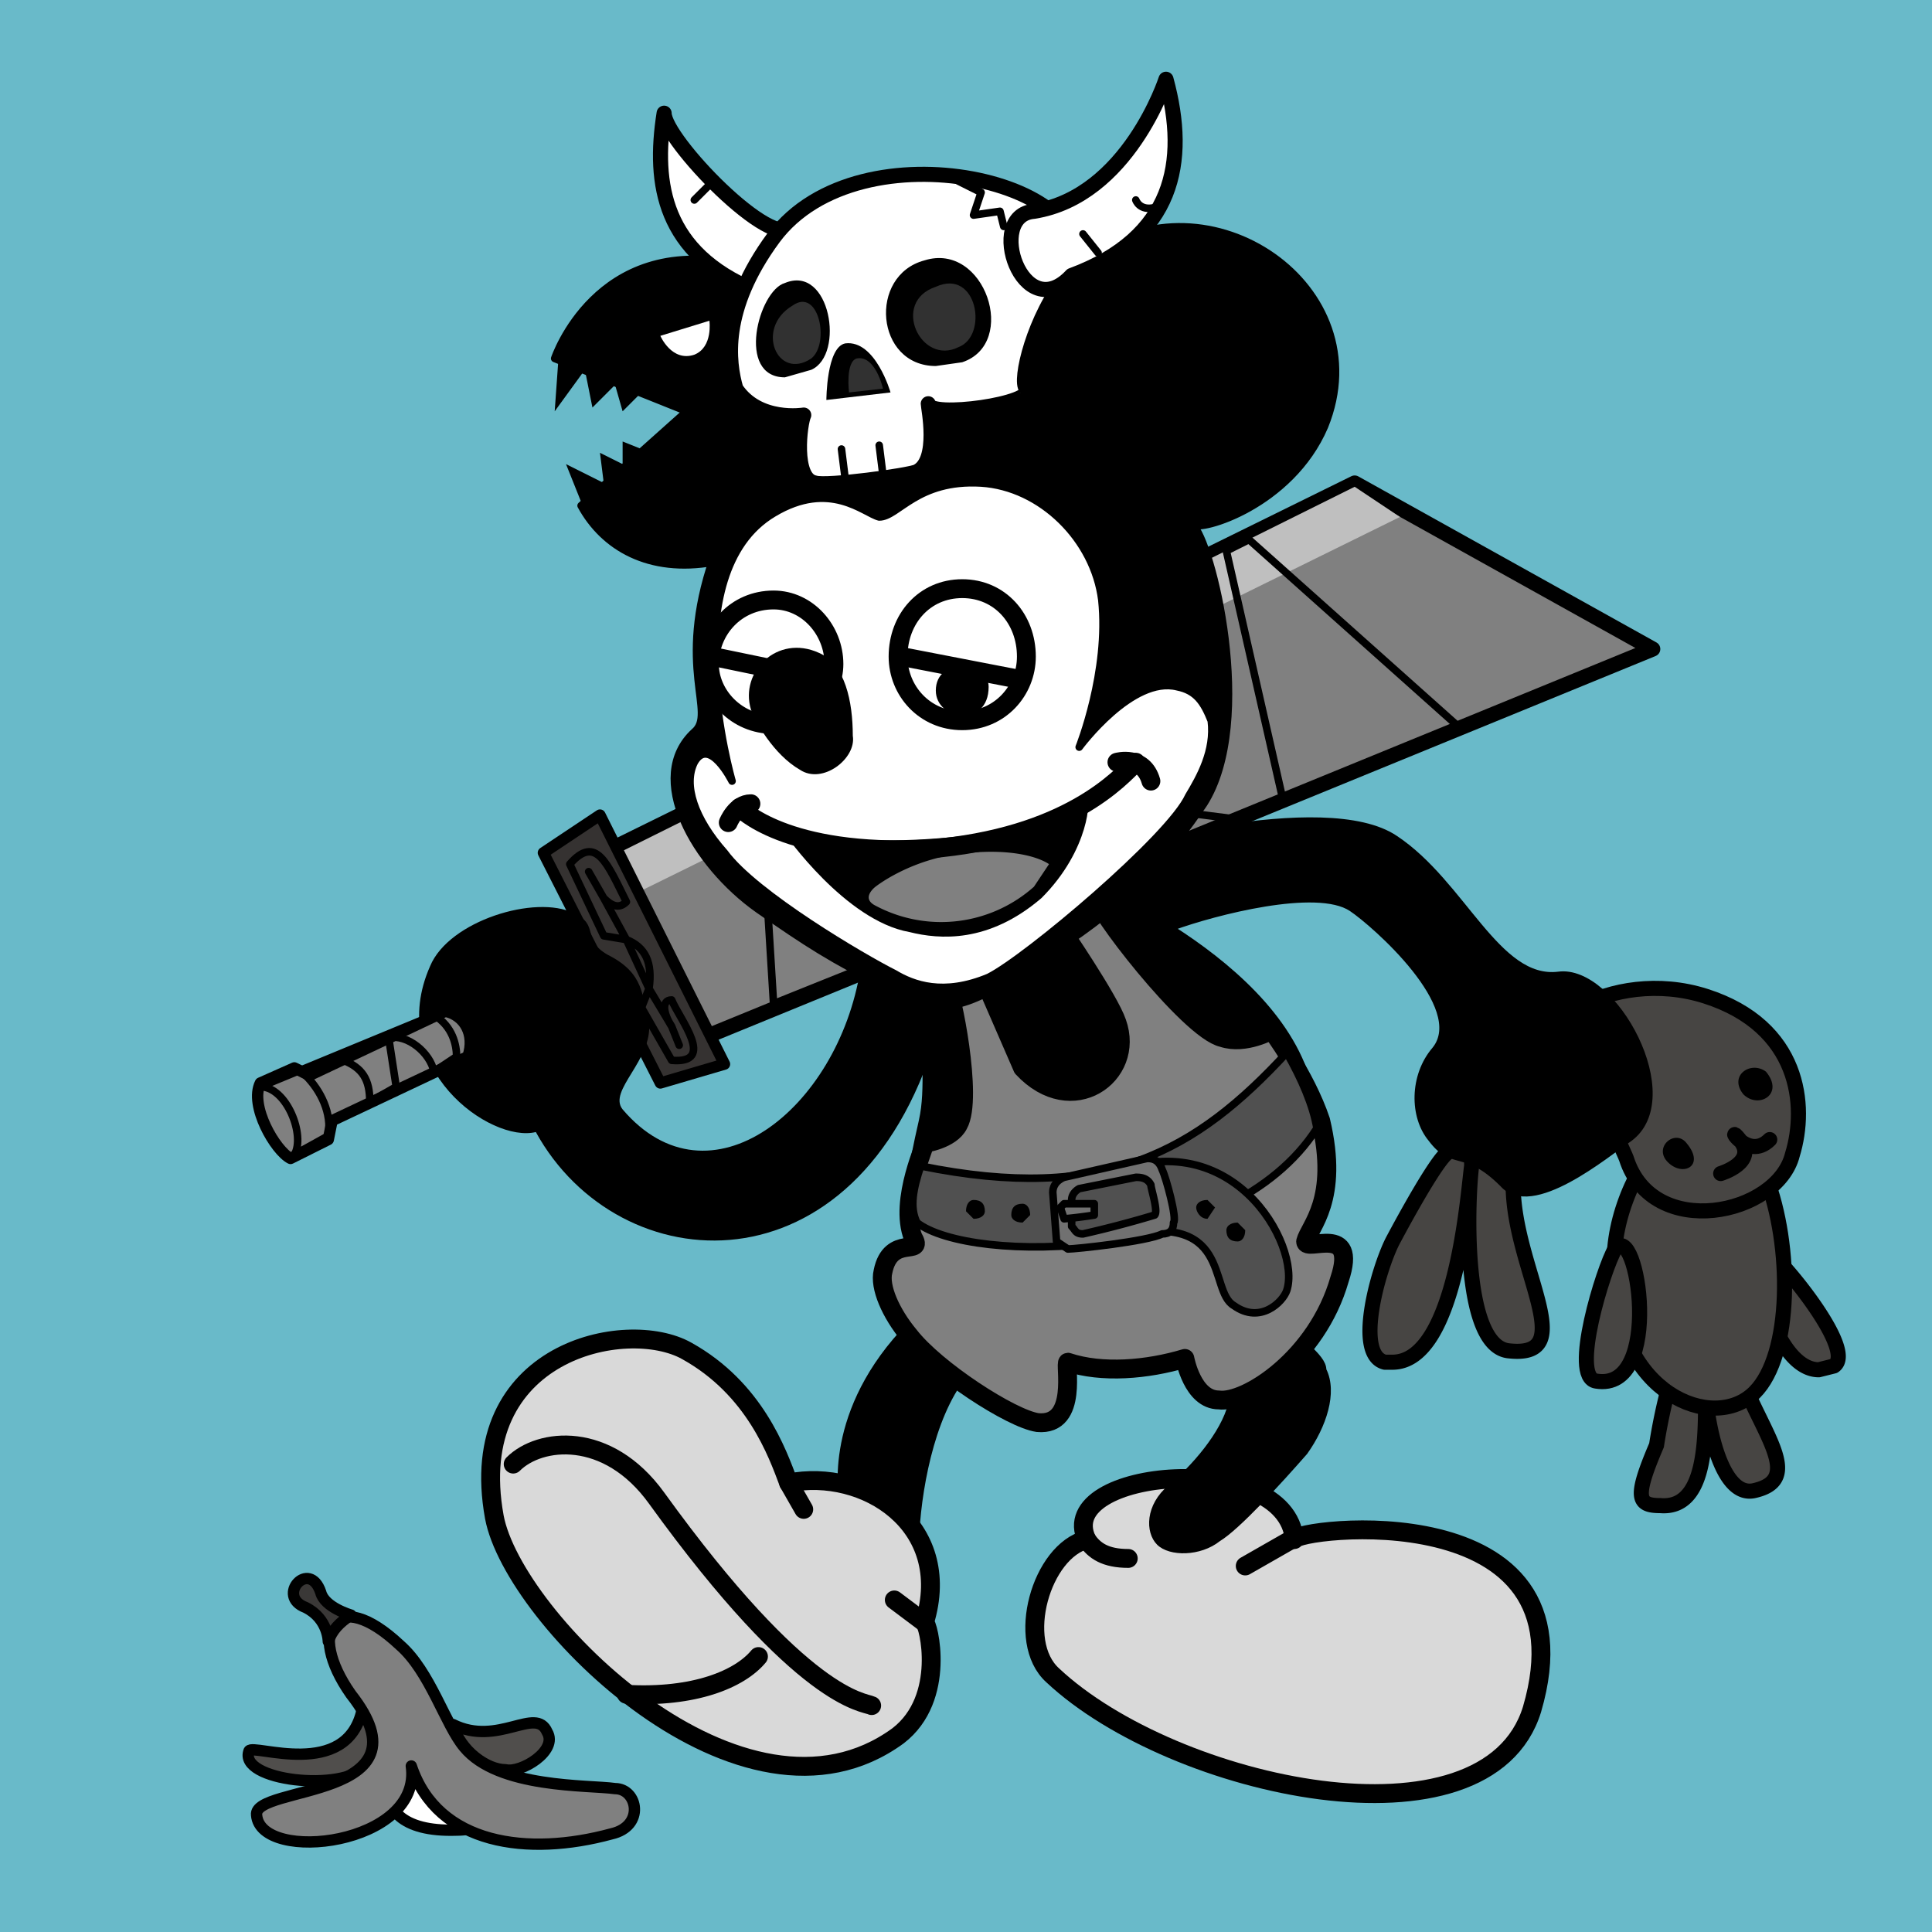 <!--Generated by Pixelmator Pro 3.5.3--><svg xmlns="http://www.w3.org/2000/svg" width="512" height="512"><g id="Layer87"><path id="-2" fill="#69bac9" fill-rule="evenodd" stroke="none" d="M512 0H0v512h512Z"/></g><g id="13Backitem"><g id="stuffed-toy"><path id="-105" fill="#474543" fill-rule="evenodd" stroke="#000" stroke-linecap="round" stroke-linejoin="round" stroke-width="4" d="M440 399c-6 0-7-2-1-16 0 0 8-55 22-19 6 16 17 28 4 31-8 2-12-14-13-25a101 101 0 0 0 0 0c0 12 0 30-12 29Zm42-36c-13 0-20-36-13-31 4 3 23 26 17 30l-4 1Zm-113-2h-2c-8-2-2-24 2-32 0 0 10-19 14-23 5-5 18-6 18 8 0 22 18 46-1 44-13-1-11-42-10-49v-1 1c-1 7-4 52-21 52Z"/><g id="Layer28"><path id="-109" fill="#474543" fill-rule="evenodd" stroke="#000" stroke-linecap="round" stroke-linejoin="round" stroke-width="4" d="M428 338c-3-25 25-64 40-26 7 18 7 47-3 57-11 11-37 0-37-31Z"/><path id="-110" fill="#474543" fill-rule="evenodd" stroke="#000" stroke-linecap="round" stroke-linejoin="round" stroke-width="4" d="M413 284c-12-11 14-28 39-20s27 29 23 42c-4 16-37 23-44 1 0 0-7-18-18-23Z"/><path id="-111" fill="#474543" fill-rule="evenodd" stroke="#000" stroke-linecap="round" stroke-linejoin="round" stroke-width="4" d="M423 366c-7-1 2-30 5-35 6-8 13 38-5 35Z"/><g id="Layer191"><path id="-113" fill="#000" fill-rule="evenodd" stroke="none" d="M447 303c-3-4-9 1-5 5s10 1 5-5Zm21-19c-4-3-10 1-6 6 4 4 11 0 6-6Z"/><path id="-118" fill="none" stroke="#000" stroke-linecap="round" stroke-linejoin="round" stroke-width="4" d="M456 311s10-3 5-9c-4-5 2 6 8 0"/></g></g></g></g><g id="12RightshoeNochange"><path id="shoe" fill="#d9d9d9" fill-rule="evenodd" stroke="#000" stroke-linecap="round" stroke-linejoin="round" stroke-width="5" d="M343 408c-2-24-64-19-55 0-12 3-19 27-9 36 32 30 115 48 127 9 17-58-63-48-63-45Z"/><g id="Layer21"><path id="-139" fill="none" stroke="#000" stroke-linecap="round" stroke-linejoin="round" stroke-width="5" d="M288 408c2 3 5 5 11 5m31 2 14-8"/></g></g><g id="11BodyNochange"><path id="body" fill="#000" fill-rule="evenodd" stroke="#000" stroke-linecap="round" stroke-linejoin="round" d="M289 234c0-2 1-5 4-8 0 0 58-17 77-4 18 12 27 38 43 36 15-2 34 33 19 44-6 4-26 21-34 12-10-10-13-4-19-12-5-6-5-17 1-24 9-11-16-33-22-37-9-6-36 1-47 5 14 9 31 23 36 41 6 24 0 39 0 43-1 3 13-5 9 10-2 6-5 12-9 17 2 2 4 4 4 6 3 6 0 15-5 22-7 8-18 20-23 23-5 4-13 4-16 1s-3-10 3-15 14-14 16-22h-3c-8 0-9-11-9-11-10 3-22 3-31 1-2 0 2 17-9 16-4-1-12-5-20-11-8 12-11 32-11 44 1 3-20-13-20-13s-5-22 16-45c-17-22 4-22 4-22-3-3-5-8 1-34 2-9 0-17 2-36 3-13 27-28 43-27Z"/></g><g id="10clothes"><g id="Tanktop"><path id="-252" fill="gray" fill-rule="evenodd" stroke="#000" stroke-linecap="round" stroke-linejoin="round" stroke-width="5" d="m291 238-10 8s13 19 15 25c5 14-12 26-25 12l-10-23-10 2c1 0 7 29 3 36-2 4-9 5-9 5 1-1-7 15-3 25 3 5-6-1-8 9-1 4 2 11 7 17 7 9 27 22 34 23 11 1 7-16 8-16 9 3 21 2 31-1 0 0 2 11 9 11 7 1 26-11 32-32 5-15-9-7-9-10 1-4 9-11 4-32-4-12-13-24-13-24s-7 4-13 2c-9-2-35-36-33-37Z"/><g id="Layer106"><path id="-254" fill="#505050" fill-rule="evenodd" stroke="#000" stroke-linecap="round" stroke-linejoin="round" stroke-width="2" d="M244 309c49 10 73-4 97-30 4 7 7 14 8 20-23 36-92 36-106 25-2-4-1-9 1-15Z"/><path id="-255" fill="#505050" fill-rule="evenodd" stroke="#000" stroke-linecap="round" stroke-linejoin="round" stroke-width="2" d="M327 346c-7-4 0-26-32-18-3-4-7-12-3-16 34-16 53 18 49 30-1 3-7 9-14 4Z"/></g><g id="Layer108"><path id="-260" fill="#000" fill-rule="evenodd" stroke="none" d="M328 329c-2 0-3-1-3-3 0-1 1-2 3-2l2 2c0 2-1 3-2 3Zm-57-5c-2 0-3-1-3-2 0-2 1-3 3-3 1 0 2 1 2 3l-2 2Zm49-1c-2 0-3-2-3-3s1-2 3-2l2 2-2 3Zm-62-5c2 0 3 1 3 3 0 1-1 2-3 2l-2-2c0-2 1-3 2-3Z"/></g><g id="Layer107"><path id="-264" fill="#717171" fill-rule="evenodd" stroke="#000" stroke-linecap="round" stroke-linejoin="round" stroke-width="2" d="m279 316 1 13 3 2c2 0 21-2 25-4 2 0 3-1 3-3 1-1-2-12-3-14-1-3-3-3-4-3l-22 5s-3 1-3 4Z"/><path id="-265" fill="#505050" fill-rule="evenodd" stroke="#000" stroke-linecap="round" stroke-linejoin="round" stroke-width="2" d="M284 318v7c1 1 1 2 3 2a281 281 0 0 0 19-5c1-1-1-7-1-8-1-2-3-2-4-2l-15 3s-2 1-2 3Z"/><path id="-266" fill="#717171" fill-rule="evenodd" stroke="#000" stroke-linecap="round" stroke-linejoin="round" stroke-width="2" d="m281 320 1 3s0 0 0 0a121 121 0 0 0 8-1v-3h-8l-1 1Z"/></g></g></g><g id="9Leftarm"><g id="strongestsword"><g id="Layer42"><path id="-515" fill="gray" fill-rule="evenodd" stroke="#000" stroke-linecap="round" stroke-linejoin="round" stroke-width="4" d="m359 128 79 44-254 104c-3-6-19-47-22-51Z"/><path id="-516" fill="#bfbfbf" fill-rule="evenodd" stroke="none" d="m164 226 6 10 201-99-12-8Z"/><path id="-517" fill="#353231" fill-rule="evenodd" stroke="#000" stroke-linecap="round" stroke-linejoin="round" stroke-width="3" d="m192 282-17 5-31-61 15-10Z"/><path id="-518" fill="#000" fill-rule="evenodd" stroke="none" d="M228 257c-6 37-40 64-63 37-4-5 8-13 7-23-2-7-1-13-11-18-7-4-2-8-9-11-10-5-33 2-38 14-12 27 16 47 28 44 22 40 85 44 106-25 3-10-19-19-20-18Z"/><path id="-519" fill="gray" fill-rule="evenodd" stroke="#000" stroke-linecap="round" stroke-linejoin="round" stroke-width="3" d="M118 268c5 1 8 6 6 12l-36 17-1 5-10 5c-4-2-11-14-8-20l9-4 4 2Z"/></g><g id="Layer93"><path id="-522" fill="none" stroke="#000" stroke-linecap="round" stroke-linejoin="round" stroke-width="2" d="M78 306c3-5-2-18-9-18l46-19c5 3 6 8 6 11l-6 4c-1-5-7-10-12-9l2 13-7 4c0-6-2-9-7-11l-10 4c4 4 7 10 6 16l-9 5Zm100-25-8-14 2-5 6 10 2 5-2-5c-2-3-3-7 0-7 2 5 12 17 0 16Zm-6-19-6-13c5 2 7 6 6 13Zm-6-13-6-1-9-19c7-8 10 0 15 10-2 2-4 1-6-1l-4-7 4 7 6 11Zm39 17-4-65 126 16-122 49Zm122-49 13-5v1l-12 4h-1Zm13-5-15-66 6-3 56 50-47 19Z"/></g></g></g><g id="8LeftshoeNochange"><path id="Leftshoe" fill="#d9d9d9" fill-rule="evenodd" stroke="#000" stroke-linecap="round" stroke-linejoin="round" stroke-width="5" d="M209 393c20-4 44 11 36 37 1 0 6 20-7 30-41 30-102-31-107-58-8-44 35-53 51-44 18 10 24 27 27 35Z"/><g id="g1"><path id="-731" fill="none" stroke="#000" stroke-linecap="round" stroke-linejoin="round" stroke-width="5" d="m237 424 8 6m-79 19c18 1 30-4 35-10m8-46 4 7"/><path id="-729" fill="none" stroke="#000" stroke-linecap="round" stroke-linejoin="round" stroke-width="5" d="M136 388c7-7 25-9 38 9 39 54 55 54 57 55"/></g></g><g id="7Leftear"><g id="frenzy"><path id="-738" fill="#000" fill-rule="evenodd" stroke="none" d="m154 133-4-10 10 5-1-8 6 3v-6l5 2-1 13-15 1Zm-7-24 1-14 16-4 6 13-5 5-2-7-6 6-2-10-8 11Z"/><path id="Left-ear02" fill="#000" fill-rule="evenodd" stroke="#000" stroke-linecap="round" stroke-linejoin="round" stroke-width="2" d="M189 149c-17 3-29-4-35-15l28-25-35-14s11-33 48-25c28 6 29 41 29 41 13-7-36 62-35 38Z"/><path id="path1" fill="#fff" fill-rule="evenodd" stroke="none" d="m175 89 13-4s1 7-4 9c-6 2-9-5-9-5Z"/></g></g><g id="6faceNochage"><g id="face"><path id="-807" fill="#000" fill-rule="evenodd" stroke="#000" stroke-linecap="round" stroke-linejoin="round" stroke-width="2" d="M189 148c5-17 17-29 35-38 13-7 29-9 47-5 0 0 3-26 18-37 31-23 77 8 62 45-9 21-33 28-35 26 5 4 17 52 3 74-19 28-34 35-52 47-16 10-22 7-31 2-16-8-22-12-35-21-17-12-30-35-17-47 6-5-5-17 5-46Z"/><g id="Layer4"><path id="-810" fill="#fff" fill-rule="evenodd" stroke="#000" stroke-linecap="round" stroke-linejoin="round" stroke-width="2" d="M194 207s-16-55 11-71c15-9 24 0 28 1 5 0 10-10 27-9 16 1 30 15 32 31 2 19-6 39-6 39s14-19 26-16c5 1 7 4 9 9 1 8-3 15-6 20-5 11-43 43-53 48-12 5-20 2-25-1-8-4-37-21-45-32-8-9-11-18-8-24 4-7 10 5 10 5Z"/></g></g></g><g id="5mouth"><g id="smart"><path id="-954" fill="#000" fill-rule="evenodd" stroke="none" d="M241 247c8 2 21 3 35-9 13-13 13-27 12-26-16 10-50 13-80 9 0 0 16 23 33 26Z"/><path id="-957" fill="gray" fill-rule="evenodd" stroke="none" d="m278 229-4 6a37 37 0 0 1-42 5c-4-2 0-5 0-5s10-8 25-9c11-1 18 1 21 3Z"/><path id="-951" fill="none" stroke="#000" stroke-linecap="round" stroke-linejoin="round" stroke-width="5" d="M296 202s7-2 9 5m-112 11s2-5 6-5"/><path id="path2" fill="none" stroke="#000" stroke-linecap="round" stroke-linejoin="round" stroke-width="5" d="M196 214s12 13 50 11c37-3 51-19 55-23"/></g></g><g id="4eyes"><g id="slumber"><g id="eyes"><g id="eyes10"><path id="-1621" fill="none" stroke="#000" stroke-linecap="round" stroke-linejoin="round" stroke-width="5" d="M205 159c9 0 16 8 16 17 0 8-7 16-16 16-10 0-17-8-17-16 0-9 7-17 17-17Zm50-3c10 0 17 8 17 18 0 9-7 17-17 17s-17-8-17-17c0-10 7-18 17-18Z"/><path id="path3" fill="none" stroke="#000" stroke-linecap="round" stroke-linejoin="round" stroke-width="5" d="m239 174 31 6m-81-6 29 6"/></g></g><g id="g2"><path id="-1629" fill="#000" fill-rule="evenodd" stroke="none" d="M262 182c0-7-14-8-14 1 0 8 14 10 14-1Zm-50 0c0-7-13-8-13 1 0 8 13 11 13-1Z"/></g></g></g><g id="3Nose"><g id="classic"><path id="-1635" fill="#000" fill-rule="evenodd" stroke="none" d="M199 188c-3-10 7-20 18-15 7 3 9 13 9 22 1 6-8 13-14 9-7-4-12-13-13-16Z"/></g></g><g id="2Frontitem"><g id="banana"><path id="-1709" fill="#504e4c" fill-rule="evenodd" stroke="#000" stroke-linecap="round" stroke-linejoin="round" stroke-width="3" d="M96 453c-4 19-29 9-30 11-3 8 25 11 31 4 4-5 1-13-1-15Zm24 4c12 6 22-5 25 2 3 5-7 11-11 10-5 0-12-5-14-12Z"/><path id="-1710" fill="#fff" fill-rule="evenodd" stroke="#000" stroke-linecap="round" stroke-linejoin="round" stroke-width="3" d="M114 461c-9-2-23 25 7 24 19 0-4-23-7-24Z"/><path id="-1711" fill="gray" fill-rule="evenodd" stroke="#000" stroke-linecap="round" stroke-linejoin="round" stroke-width="3" d="M93 449c-12-17-4-29 13-13 8 7 12 21 17 27 9 11 33 10 40 11 6 0 8 10-1 12-22 6-46 3-53-18 3 21-40 26-41 13-1-8 47-4 25-32Z"/><path id="-1712" fill="#3a3837" fill-rule="evenodd" stroke="#000" stroke-linecap="round" stroke-linejoin="round" stroke-width="3" d="M87 435c1-3 3-5 6-7 0 0-7-2-8-6-3-9-12 1-4 4 6 3 6 9 6 9Z"/></g></g><g id="1Hat"><g id="horned-skulllhat"><path id="-2151" fill="#fff" fill-rule="evenodd" stroke="#000" stroke-linecap="round" stroke-linejoin="round" stroke-width="4" d="M200 77c-24-10-27-28-24-47 0 7 29 37 34 30l-10 17Z"/><path id="-2152" fill="#fff" fill-rule="evenodd" stroke="#000" stroke-linecap="round" stroke-linejoin="round" stroke-width="4" d="M195 103c-2-7-4-21 10-40 23-31 91-14 78 10-9 11-13 28-11 30 3 4-26 8-26 4 0 1 3 15-3 18-2 1-24 4-27 3-6-1-4-16-3-18 0 0-12 2-18-7Z"/><path id="-2153" fill="#fff" fill-rule="evenodd" stroke="#000" stroke-linecap="round" stroke-linejoin="round" stroke-width="4" d="M284 73c27-10 31-30 25-52 0 0-10 31-35 35-13 1-3 31 10 17Z"/><g id="Layer67"><path id="-2157" fill="none" stroke="#000" stroke-linecap="round" stroke-linejoin="round" stroke-width="2" d="m233 118 1 8m20-78 6 3-2 6 7-1 1 4m-43 59 1 8m-40-74 4-4m99 13 4 5m10-14s1 3 5 2"/></g><g id="Layer129"><path id="-2171" fill="#000" fill-rule="evenodd" stroke="none" d="M219 106s0-14 5-15c8-1 12 13 12 13l-17 2Zm-11-6c-13 0-7-23 0-25 12-5 16 19 7 23l-7 2Zm40-3c-16 0-18-24-3-28 16-5 25 22 10 27l-7 1Z"/></g><g id="g3"><path id="-2176" fill="#313131" fill-rule="evenodd" stroke="none" d="M254 92c8-3 5-21-6-16-12 4-4 21 6 16Zm-29 12s-1-8 2-9c5-1 7 8 7 8Zm-10-9c5-4 2-19-5-14-10 6-4 20 5 14Z"/></g></g></g></svg>